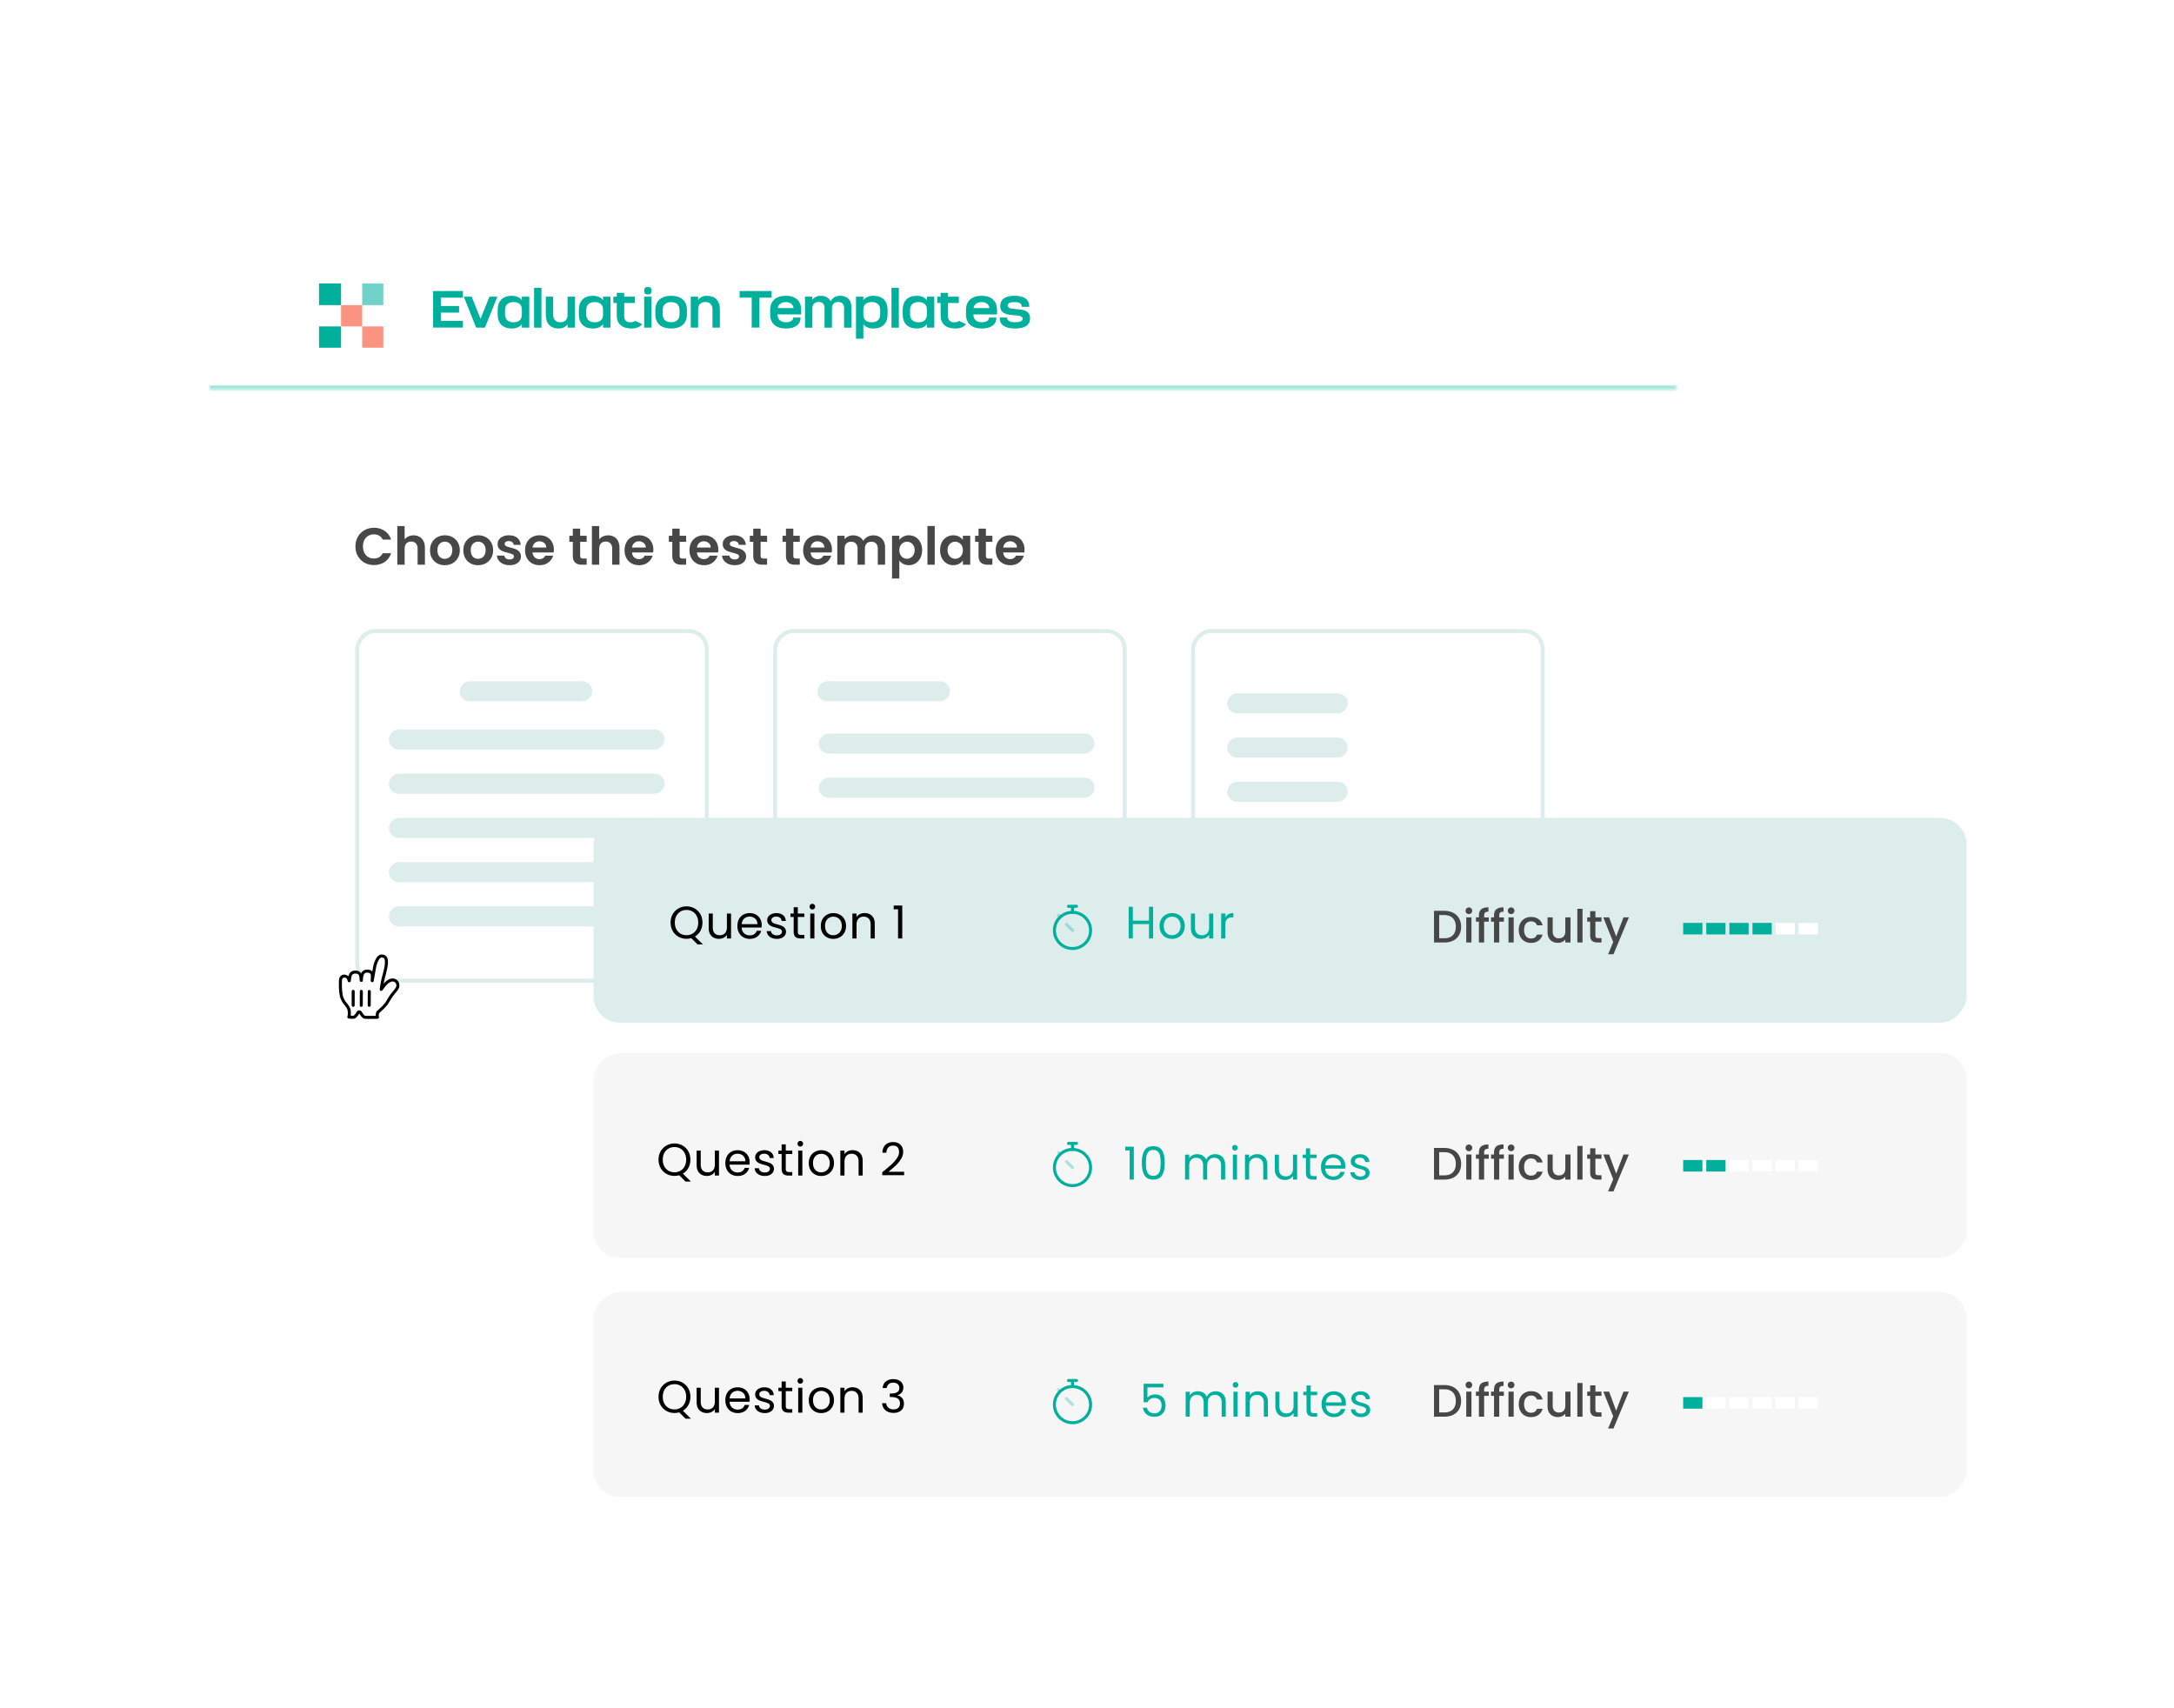 <svg xmlns="http://www.w3.org/2000/svg" width="541" height="425" fill="none"><g filter="url(#a)"><g filter="url(#b)"><path fill="#fff" d="M52.336 71.522c0-12.703 10.297-23 23-23H417.39V293.52H52.336v-222z"/><mask id="c" fill="#fff"><path d="M52 71.522c0-12.703 10.297-23 23-23h342.39V88.92H52V71.522z"/></mask><path fill="#fff" d="M52 71.522c0-12.703 10.297-23 23-23h342.39V88.92H52V71.522z"/><path fill="#9EE5DD" d="M52 48.522h365.39H52zM417.39 89.92H52v-2h365.39v2zM52 88.92V48.522 88.92zm365.39-40.398V88.92 48.522z" mask="url(#c)"/><path fill="#01AF9D" d="M107.78 64.421h7.423v1.651h-5.499v2.067h4.537v1.651h-4.537v2.067h5.499v1.651h-7.423v-9.087zm7.632 1.404h1.963l2.21 5.513 2.21-5.512h1.976l-3.094 7.696h-2.184l-3.081-7.697zm16.298 0v7.697h-1.846v-.872c-.507.715-1.352 1.093-2.509 1.093-2.236 0-3.51-1.274-3.51-3.51v-1.106c0-2.236 1.274-3.522 3.51-3.522 1.157 0 2.002.39 2.509 1.105v-.884h1.846zm-3.939 6.37c1.339 0 2.093-.675 2.093-1.832v-1.379c0-1.143-.754-1.82-2.093-1.82s-2.093.728-2.093 1.963v1.106c0 1.234.754 1.962 2.093 1.962zm5.136-8.566h1.833v9.905h-1.833v-9.906zm10.178 9.893h-1.846v-.833c-.481.69-1.222 1.054-2.197 1.054-2.054 0-3.211-1.236-3.211-3.38v-4.537h1.833v4.537c0 1.156.65 1.82 1.794 1.82 1.144 0 1.781-.664 1.781-1.82v-4.537h1.846v7.696zm8.827-7.697v7.697h-1.846v-.872c-.507.715-1.352 1.093-2.509 1.093-2.236 0-3.51-1.274-3.51-3.51v-1.106c0-2.236 1.274-3.522 3.51-3.522 1.157 0 2.002.39 2.509 1.105v-.884h1.846zm-3.939 6.37c1.339 0 2.093-.675 2.093-1.832v-1.379c0-1.143-.754-1.82-2.093-1.82s-2.093.728-2.093 1.963v1.106c0 1.234.754 1.962 2.093 1.962zm5.514-6.37v-.962h1.846v.963h2.678v1.573h-2.678v3.367c0 .91.546 1.43 1.521 1.43.559 0 .988-.13 1.196-.352l1.742.806c-.468.703-1.43 1.093-2.665 1.093-2.301 0-3.64-1.157-3.64-3.198v-3.147h-.845v-1.572h.845zm6.814-1.481c0-.65.273-.936.91-.936.65 0 .923.285.923.936 0 .65-.273.936-.923.936-.637 0-.91-.287-.91-.936zm0 1.482h1.833v7.696h-1.833v-7.697zm2.78 4.407v-1.106c0-2.236 1.43-3.522 3.926-3.522 2.509 0 3.939 1.286 3.939 3.522v1.106c0 2.236-1.43 3.51-3.939 3.51-2.496 0-3.926-1.274-3.926-3.51zm6.019-1.106c0-1.234-.754-1.95-2.093-1.95s-2.093.715-2.093 1.95v1.106c0 1.234.754 1.95 2.093 1.95s2.093-.716 2.093-1.95v-1.106zm2.791-3.301h1.833v.845c.481-.69 1.222-1.067 2.197-1.067 2.054 0 3.224 1.236 3.224 3.38v4.538h-1.846v-4.538c0-1.143-.637-1.832-1.781-1.832s-1.794.689-1.794 1.832v4.538h-1.833v-7.697zm20.127-1.404v1.65h-3.029v7.436h-1.924v-7.435h-3.016v-1.651h7.969zm1.471 5.81c0 1.236.754 1.95 2.093 1.95 1.144 0 1.807-.428 1.807-1.17h1.833c0 1.742-1.326 2.73-3.64 2.73-2.496 0-3.926-1.273-3.926-3.51v-1.105c0-2.236 1.43-3.522 3.926-3.522 2.405 0 3.796 1.286 3.796 3.522v1.106h-5.889zm.039-1.573h3.965c-.169-.949-.832-1.482-1.911-1.482-1.157 0-1.885.533-2.054 1.482zm6.798-2.834h1.833v.78c.468-.636 1.183-1 2.067-1 1.196 0 2.054.493 2.483 1.377.429-.87 1.261-1.377 2.379-1.377 1.794 0 2.808 1.091 2.808 2.977v4.953h-1.846v-4.953c0-.923-.546-1.444-1.508-1.444s-1.508.65-1.508 1.573v4.823h-1.846v-4.953c0-.922-.546-1.443-1.508-1.443s-1.521.65-1.521 1.573v4.823h-1.833v-7.709zm12.688 0h1.833v.885c.507-.715 1.352-1.105 2.509-1.105 2.236 0 3.523 1.286 3.523 3.522v1.106c0 2.236-1.287 3.51-3.523 3.51-1.157 0-2.002-.377-2.509-1.093v3.627h-1.833v-10.45zm3.926 6.37c1.339 0 2.093-.727 2.093-1.962v-1.106c0-1.234-.754-1.962-2.093-1.962s-2.093.675-2.093 1.82v1.377c0 1.157.754 1.834 2.093 1.834zm4.903-8.566h1.833v9.905h-1.833v-9.906zm10.658 2.197v7.696h-1.846v-.872c-.507.715-1.352 1.093-2.509 1.093-2.236 0-3.51-1.274-3.51-3.51v-1.106c0-2.236 1.274-3.522 3.51-3.522 1.157 0 2.002.39 2.509 1.105v-.884h1.846zm-3.939 6.37c1.339 0 2.093-.677 2.093-1.834v-1.377c0-1.144-.754-1.82-2.093-1.82s-2.093.727-2.093 1.962v1.106c0 1.234.754 1.962 2.093 1.962zm5.514-6.37v-.962h1.846v.962h2.678v1.573h-2.678v3.367c0 .91.546 1.43 1.521 1.43.559 0 .988-.13 1.196-.352l1.742.806c-.468.703-1.43 1.093-2.665 1.093-2.301 0-3.64-1.157-3.64-3.198v-3.147h-.845v-1.572h.845zm8.146 4.407c0 1.234.754 1.95 2.093 1.95 1.144 0 1.807-.43 1.807-1.17h1.833c0 1.741-1.326 2.73-3.64 2.73-2.496 0-3.926-1.274-3.926-3.51v-1.106c0-2.236 1.43-3.522 3.926-3.522 2.405 0 3.796 1.286 3.796 3.522v1.106h-5.889zm.039-1.574h3.965c-.169-.949-.832-1.482-1.911-1.482-1.157 0-1.885.533-2.054 1.482zm6.655-.494c0-1.703 1.196-2.56 3.575-2.56 2.418 0 3.653.922 3.653 2.742h-1.846c0-.78-.611-1.17-1.807-1.17-1.157 0-1.729.286-1.729.845 0 1.742 5.564-.26 5.564 3.172 0 1.703-1.248 2.549-3.705 2.549-2.574 0-3.861-.91-3.861-2.73h1.833c0 .766.676 1.17 2.028 1.17 1.235 0 1.872-.287 1.872-.859 0-1.728-5.577.26-5.577-3.159z"/><path fill="#01AF9D" fill-opacity=".56" d="M90.132 62.522h5.259v5.401h-5.259v-5.401z"/><path fill="#01AF9D" d="M79.391 62.522h5.484v5.401h-5.484v-5.401z"/><path fill="#FB9382" d="M90.132 73.223h5.259v5.299h-5.259v-5.3z"/><path fill="#01AF9D" d="M79.391 73.223h5.484v5.299h-5.484v-5.3z"/><path fill="#FB9382" d="M84.875 67.922h5.258v5.3h-5.258v-5.3z"/></g><path fill="#474747" d="M88.455 131.971c0-.892.2-1.69.598-2.392a4.32 4.32 0 0 1 1.651-1.651c.702-.398 1.486-.598 2.353-.598 1.014 0 1.902.26 2.665.78.763.52 1.296 1.24 1.599 2.158h-2.093a2.161 2.161 0 0 0-.884-.975c-.373-.216-.806-.325-1.3-.325-.529 0-1.001.126-1.417.377a2.55 2.55 0 0 0-.962 1.04c-.225.451-.338.98-.338 1.586 0 .598.113 1.127.338 1.586.234.451.555.802.962 1.053.416.243.888.364 1.417.364.494 0 .927-.108 1.3-.325.381-.225.676-.554.884-.988h2.093c-.303.928-.836 1.651-1.599 2.171-.754.512-1.642.767-2.665.767-.867 0-1.651-.195-2.353-.585a4.434 4.434 0 0 1-1.651-1.651c-.399-.702-.598-1.499-.598-2.392zm14.477-2.756a2.89 2.89 0 0 1 1.456.364c.424.234.754.585.988 1.053.242.46.364 1.014.364 1.664v4.225h-1.82v-3.978c0-.572-.143-1.009-.429-1.313-.286-.312-.676-.468-1.17-.468-.503 0-.902.156-1.196.468-.286.304-.429.741-.429 1.313v3.978h-1.82v-9.62h1.82v3.315c.234-.312.546-.554.936-.728.39-.182.823-.273 1.3-.273zm7.736 7.423c-.693 0-1.317-.151-1.872-.455a3.415 3.415 0 0 1-1.313-1.313c-.312-.563-.468-1.213-.468-1.95 0-.736.161-1.386.481-1.95a3.4 3.4 0 0 1 1.339-1.3 3.827 3.827 0 0 1 1.885-.468c.694 0 1.322.156 1.885.468a3.298 3.298 0 0 1 1.326 1.3c.33.564.494 1.214.494 1.95 0 .737-.169 1.387-.507 1.95a3.448 3.448 0 0 1-1.352 1.313c-.563.304-1.196.455-1.898.455zm0-1.586c.33 0 .637-.078.923-.234.295-.164.529-.407.702-.728.174-.32.26-.71.26-1.17 0-.684-.182-1.209-.546-1.573a1.745 1.745 0 0 0-1.313-.559c-.52 0-.957.187-1.313.559-.346.364-.52.889-.52 1.573 0 .685.169 1.214.507 1.586.347.364.78.546 1.3.546zm8.29 1.586c-.693 0-1.317-.151-1.872-.455a3.415 3.415 0 0 1-1.313-1.313c-.312-.563-.468-1.213-.468-1.95 0-.736.161-1.386.481-1.95a3.4 3.4 0 0 1 1.339-1.3 3.827 3.827 0 0 1 1.885-.468c.694 0 1.322.156 1.885.468a3.298 3.298 0 0 1 1.326 1.3c.33.564.494 1.214.494 1.95 0 .737-.169 1.387-.507 1.95a3.448 3.448 0 0 1-1.352 1.313c-.563.304-1.196.455-1.898.455zm0-1.586c.33 0 .637-.078.923-.234.295-.164.529-.407.702-.728.174-.32.26-.71.26-1.17 0-.684-.182-1.209-.546-1.573a1.745 1.745 0 0 0-1.313-.559c-.52 0-.957.187-1.313.559-.346.364-.52.889-.52 1.573 0 .685.169 1.214.507 1.586.347.364.78.546 1.3.546zm7.848 1.586c-.589 0-1.118-.104-1.586-.312a2.908 2.908 0 0 1-1.118-.871 2.222 2.222 0 0 1-.442-1.209h1.833c.035.278.169.507.403.689.243.182.542.273.897.273.347 0 .616-.069.806-.208.2-.138.299-.316.299-.533 0-.234-.121-.407-.364-.52-.234-.121-.611-.251-1.131-.39a9.943 9.943 0 0 1-1.326-.403 2.355 2.355 0 0 1-.884-.637c-.242-.286-.364-.671-.364-1.157 0-.398.113-.762.338-1.092.234-.329.564-.589.988-.78.434-.19.941-.286 1.521-.286.858 0 1.543.217 2.054.65.512.425.793 1.001.845 1.729h-1.742a.913.913 0 0 0-.364-.676c-.208-.173-.489-.26-.845-.26-.329 0-.585.061-.767.182a.587.587 0 0 0-.26.507c0 .243.122.429.364.559.243.122.62.247 1.131.377.52.13.949.265 1.287.403.338.139.629.356.871.65.252.286.382.668.39 1.144 0 .416-.117.789-.351 1.118-.225.33-.554.59-.988.78-.424.182-.923.273-1.495.273zm11.023-3.874c0 .26-.017.494-.052.702h-5.265c.044.52.226.928.546 1.222.321.295.715.442 1.183.442.676 0 1.157-.29 1.443-.871h1.963a3.305 3.305 0 0 1-1.196 1.716c-.589.442-1.313.663-2.171.663-.693 0-1.317-.151-1.872-.455a3.344 3.344 0 0 1-1.287-1.313c-.303-.563-.455-1.213-.455-1.95 0-.745.152-1.399.455-1.963a3.185 3.185 0 0 1 1.274-1.3c.546-.303 1.175-.455 1.885-.455.685 0 1.296.148 1.833.442.546.295.967.715 1.261 1.261.304.538.455 1.157.455 1.859zm-1.885-.52c-.008-.468-.177-.84-.507-1.118-.329-.286-.732-.429-1.209-.429-.45 0-.832.139-1.144.416-.303.269-.489.646-.559 1.131h3.419zm8.43-1.43v3.484c0 .243.057.421.169.533.122.104.321.156.598.156h.845v1.534h-1.144c-1.534 0-2.301-.745-2.301-2.236v-3.471h-.858v-1.495h.858v-1.781h1.833v1.781h1.612v1.495h-1.612zm6.977-1.599c.546 0 1.032.122 1.456.364.425.234.754.585.988 1.053.243.46.364 1.014.364 1.664v4.225h-1.82v-3.978c0-.572-.143-1.009-.429-1.313-.286-.312-.676-.468-1.17-.468-.502 0-.901.156-1.196.468-.286.304-.429.741-.429 1.313v3.978h-1.82v-9.62h1.82v3.315c.234-.312.546-.554.936-.728.39-.182.824-.273 1.3-.273zm11.234 3.549c0 .26-.017.494-.052.702h-5.265c.043.52.225.928.546 1.222.321.295.715.442 1.183.442.676 0 1.157-.29 1.443-.871h1.963a3.31 3.31 0 0 1-1.196 1.716c-.589.442-1.313.663-2.171.663-.693 0-1.317-.151-1.872-.455a3.344 3.344 0 0 1-1.287-1.313c-.303-.563-.455-1.213-.455-1.95 0-.745.152-1.399.455-1.963a3.179 3.179 0 0 1 1.274-1.3c.546-.303 1.174-.455 1.885-.455.685 0 1.296.148 1.833.442.546.295.966.715 1.261 1.261.303.538.455 1.157.455 1.859zm-1.885-.52c-.009-.468-.178-.84-.507-1.118-.329-.286-.732-.429-1.209-.429-.451 0-.832.139-1.144.416-.303.269-.49.646-.559 1.131h3.419zm8.43-1.43v3.484c0 .243.057.421.169.533.122.104.321.156.598.156h.845v1.534h-1.144c-1.534 0-2.301-.745-2.301-2.236v-3.471h-.858v-1.495h.858v-1.781h1.833v1.781h1.612v1.495h-1.612zm9.616 1.95c0 .26-.017.494-.052.702h-5.265c.044.52.226.928.546 1.222.321.295.715.442 1.183.442.676 0 1.157-.29 1.443-.871h1.963a3.305 3.305 0 0 1-1.196 1.716c-.589.442-1.313.663-2.171.663-.693 0-1.317-.151-1.872-.455a3.344 3.344 0 0 1-1.287-1.313c-.303-.563-.455-1.213-.455-1.95 0-.745.152-1.399.455-1.963a3.185 3.185 0 0 1 1.274-1.3c.546-.303 1.175-.455 1.885-.455.685 0 1.296.148 1.833.442.546.295.967.715 1.261 1.261.304.538.455 1.157.455 1.859zm-1.885-.52c-.008-.468-.177-.84-.507-1.118-.329-.286-.732-.429-1.209-.429-.45 0-.832.139-1.144.416-.303.269-.489.646-.559 1.131h3.419zm5.97 4.394c-.59 0-1.118-.104-1.586-.312a2.9 2.9 0 0 1-1.118-.871 2.214 2.214 0 0 1-.442-1.209h1.833c.034.278.169.507.403.689.242.182.541.273.897.273.346 0 .615-.069.806-.208.199-.138.299-.316.299-.533 0-.234-.122-.407-.364-.52-.234-.121-.611-.251-1.131-.39a9.852 9.852 0 0 1-1.326-.403 2.347 2.347 0 0 1-.884-.637c-.243-.286-.364-.671-.364-1.157 0-.398.112-.762.338-1.092.234-.329.563-.589.988-.78.433-.19.94-.286 1.521-.286.858 0 1.542.217 2.054.65.511.425.793 1.001.845 1.729h-1.742a.917.917 0 0 0-.364-.676c-.208-.173-.49-.26-.845-.26-.33 0-.585.061-.767.182a.584.584 0 0 0-.26.507c0 .243.121.429.364.559.242.122.619.247 1.131.377.52.13.949.265 1.287.403.338.139.628.356.871.65.251.286.381.668.39 1.144 0 .416-.117.789-.351 1.118-.226.33-.555.59-.988.78-.425.182-.923.273-1.495.273zm6.447-5.824v3.484c0 .243.056.421.169.533.121.104.32.156.598.156h.845v1.534h-1.144c-1.534 0-2.301-.745-2.301-2.236v-3.471h-.858v-1.495h.858v-1.781h1.833v1.781h1.612v1.495h-1.612zm8.137 0v3.484c0 .243.057.421.169.533.122.104.321.156.598.156h.845v1.534h-1.144c-1.534 0-2.301-.745-2.301-2.236v-3.471h-.858v-1.495h.858v-1.781h1.833v1.781h1.612v1.495h-1.612zm9.616 1.95c0 .26-.017.494-.052.702h-5.265c.044.52.226.928.546 1.222.321.295.715.442 1.183.442.676 0 1.157-.29 1.443-.871h1.963a3.305 3.305 0 0 1-1.196 1.716c-.589.442-1.313.663-2.171.663-.693 0-1.317-.151-1.872-.455a3.344 3.344 0 0 1-1.287-1.313c-.303-.563-.455-1.213-.455-1.95 0-.745.152-1.399.455-1.963a3.185 3.185 0 0 1 1.274-1.3c.546-.303 1.175-.455 1.885-.455.685 0 1.296.148 1.833.442.546.295.967.715 1.261 1.261.304.538.455 1.157.455 1.859zm-1.885-.52c-.008-.468-.177-.84-.507-1.118-.329-.286-.732-.429-1.209-.429-.45 0-.832.139-1.144.416-.303.269-.489.646-.559 1.131h3.419zm12.158-3.029c.884 0 1.595.273 2.132.819.546.538.819 1.292.819 2.262v4.225h-1.82v-3.978c0-.563-.143-.992-.429-1.287-.286-.303-.676-.455-1.17-.455-.494 0-.888.152-1.183.455-.286.295-.429.724-.429 1.287v3.978h-1.82v-3.978c0-.563-.143-.992-.429-1.287-.286-.303-.676-.455-1.17-.455-.503 0-.901.152-1.196.455-.286.295-.429.724-.429 1.287v3.978h-1.82v-7.202h1.82v.871c.234-.303.533-.541.897-.715.373-.173.78-.26 1.222-.26a3.09 3.09 0 0 1 1.508.364c.442.234.784.572 1.027 1.014a2.623 2.623 0 0 1 1.014-1.001 2.946 2.946 0 0 1 1.456-.377zm6.498 1.144c.234-.329.555-.602.962-.819a2.93 2.93 0 0 1 1.417-.338c.615 0 1.17.152 1.664.455.503.304.897.737 1.183 1.3.295.555.442 1.201.442 1.937 0 .737-.147 1.391-.442 1.963a3.217 3.217 0 0 1-1.183 1.313 3.052 3.052 0 0 1-1.664.468c-.529 0-.997-.108-1.404-.325a2.994 2.994 0 0 1-.975-.819v4.459h-1.82v-10.634h1.82v1.04zm3.809 2.535c0-.433-.091-.806-.273-1.118a1.78 1.78 0 0 0-.702-.728 1.85 1.85 0 0 0-1.872.013c-.286.165-.52.408-.702.728-.173.321-.26.698-.26 1.131 0 .434.087.811.26 1.131.182.321.416.568.702.741.295.165.607.247.936.247.338 0 .65-.086.936-.26a1.86 1.86 0 0 0 .702-.741c.182-.32.273-.702.273-1.144zm5.002-5.993v9.62h-1.82v-9.62h1.82zm1.33 5.993c0-.728.143-1.373.429-1.937a3.254 3.254 0 0 1 1.183-1.3 3.183 3.183 0 0 1 1.677-.455c.537 0 1.005.109 1.404.325.407.217.732.49.975.819v-1.027h1.833v7.202h-1.833v-1.053c-.234.338-.559.62-.975.845-.408.217-.88.325-1.417.325a3.09 3.09 0 0 1-1.664-.468 3.34 3.34 0 0 1-1.183-1.313c-.286-.572-.429-1.226-.429-1.963zm5.668.026c0-.442-.087-.819-.26-1.131a1.793 1.793 0 0 0-.702-.728 1.844 1.844 0 0 0-.949-.26c-.338 0-.65.083-.936.247-.286.165-.52.408-.702.728-.174.312-.26.685-.26 1.118 0 .434.086.815.26 1.144.182.321.416.568.702.741.294.174.606.26.936.26.338 0 .654-.082.949-.247.294-.173.528-.416.702-.728.173-.32.26-.702.26-1.144zm5.729-2.106v3.484c0 .243.057.421.169.533.122.104.321.156.598.156h.845v1.534h-1.144c-1.534 0-2.301-.745-2.301-2.236v-3.471h-.858v-1.495h.858v-1.781h1.833v1.781h1.612v1.495h-1.612zm9.616 1.95c0 .26-.017.494-.052.702h-5.265c.044.52.226.928.546 1.222.321.295.715.442 1.183.442.676 0 1.157-.29 1.443-.871h1.963a3.305 3.305 0 0 1-1.196 1.716c-.589.442-1.313.663-2.171.663-.693 0-1.317-.151-1.872-.455a3.344 3.344 0 0 1-1.287-1.313c-.303-.563-.455-1.213-.455-1.95 0-.745.152-1.399.455-1.963a3.185 3.185 0 0 1 1.274-1.3c.546-.303 1.175-.455 1.885-.455.685 0 1.296.148 1.833.442.546.295.967.715 1.261 1.261.304.538.455 1.157.455 1.859zm-1.885-.52c-.008-.468-.177-.84-.507-1.118-.329-.286-.732-.429-1.209-.429-.45 0-.832.139-1.144.416-.303.269-.489.646-.559 1.131h3.419z"/><rect width="87" height="87" x="-.5" y=".5" fill="#fff" stroke="#DDEDEB" rx="4.5" transform="matrix(-1 0 0 1 175.39 152.521)"/><rect width="68.634" height="4.991" fill="#DDEDEB" rx="2.495" transform="matrix(-1 0 0 1 165.39 177.521)"/><rect width="33" height="5" fill="#DDEDEB" rx="2.5" transform="matrix(-1 0 0 1 147.39 165.521)"/><rect width="68.634" height="4.991" fill="#DDEDEB" rx="2.495" transform="matrix(-1 0 0 1 165.39 188.521)"/><rect width="68.634" height="4.991" fill="#DDEDEB" rx="2.495" transform="matrix(-1 0 0 1 165.39 199.521)"/><rect width="68.634" height="4.991" fill="#DDEDEB" rx="2.495" transform="matrix(-1 0 0 1 165.39 210.521)"/><rect width="68.634" height="4.991" fill="#DDEDEB" rx="2.495" transform="matrix(-1 0 0 1 165.39 221.521)"/><g fill-rule="evenodd" clip-rule="evenodd" filter="url(#d)"><path fill="#000" d="M95.57 245.972a23.27 23.27 0 0 0-.576.537 16.39 16.39 0 0 1-.604.557c-.058.049-.108.179-.127.373a2.446 2.446 0 0 0 .026.632.374.374 0 0 1-.365.442c-.21.002-.37.005-.798.013l-.214.003c-1.16.02-1.753.015-2.178-.039-.455-.057-.923-.606-1.328-1.295-.342.61-.818 1.205-1.299 1.282a3.065 3.065 0 0 1-.55.027 7.33 7.33 0 0 1-.791-.06.374.374 0 0 1-.314-.471 3.707 3.707 0 0 0 .106-.608c.005-.072.006-.137.002-.193a6.59 6.59 0 0 1-.01-.279c0-.047 0-.047-.002-.088a3.098 3.098 0 0 0-.082-.543c-.025-.121-.147-.353-.34-.64a12.586 12.586 0 0 0-.769-1.005 6.188 6.188 0 0 1-.728-1.526c-.111-.39-.2-1.109-.255-1.816-.03-.401-.041-.724-.041-1.231v-.384c0-.154.005-.306.02-.694.032-.814.478-1.34 1.135-1.441.559-.087 1.24.378 1.24.378s.15-.523.253-.684c.166-.26.594-.59.921-.655a3.14 3.14 0 0 1 1.102.007c.321.057.64.344.825.653.133.22.008-.012.14-.24.184-.314.61-.595 1.016-.678a2.313 2.313 0 0 1 1.098.063c.463.138.536.491.555.39.061-.339.067-.316.105-.558.143-.895.303-1.514.545-2.055-.014.031.088-.202.126-.283a4.54 4.54 0 0 1 .2-.386c.218-.374.468-.653.783-.812.545-.277 1.363-.142 1.75.31.386.45.45 1.202.353 2.132a14 14 0 0 1-.285 1.508l-.145.609-.023.097c-.051.215-.097.393-.15.588l-.12.424-.014.054a15.614 15.614 0 0 0-.243 1.084c-.09.47-.09.372-.004.272.059-.07.114-.133.168-.191.1-.107.192-.196.279-.267.634-.519 1.023-.749 1.557-.799.875-.084 1.706.534 1.83 1.369.078.511.053.747-.184 1.199-.13.244-.35.54-.762 1.048l-.05.062c-.505.621-.56.691-.68.864-.324.471-1.114 1.822-1.257 2.004l-.848.94z"/><path fill="#fff" d="m97.771 241.691.05-.061c.377-.466.584-.744.681-.926.153-.292.162-.371.107-.738-.065-.433-.532-.78-1.019-.733-.336.031-.63.205-1.153.632a2.279 2.279 0 0 0-.203.197 6.09 6.09 0 0 0-.148.167c-.08.093-.347.421-.308.373-.058.07-.1.124-.147.191a9.387 9.387 0 0 1-.219.304c.034-.045-.214.299-.267.349-.278.266-.682.042-.657-.313.005-.059.019-.123.047-.234a28.39 28.39 0 0 1 .247-1.568 15.738 15.738 0 0 1 .255-1.136l.016-.058.12-.43c.052-.184.095-.354.145-.561l.022-.095c.067-.284.104-.442.146-.613.11-.456.234-1.088.267-1.408.076-.724.024-1.334-.175-1.567-.156-.181-.597-.254-.843-.129-.161.081-.322.261-.475.522a3.796 3.796 0 0 0-.167.323l-.121.273c-.21.47-.355 1.031-.488 1.867-.04.248-.088.528-.15.872l-.038.203c-.302 1.635-.28 1.511-.284 1.642-.016.475-.718.487-.749.012a6.017 6.017 0 0 1 .011-.672l.005-.109c.015-.356.014-.561-.007-.677-.038-.212-.229-.45-.404-.502a1.572 1.572 0 0 0-.733-.048c-.207.043-.448.202-.518.321a2.21 2.21 0 0 0-.21.635c-.044.22-.075.455-.096.707-.007.078-.01.138-.018.238l-.005.077-.006.044c-.003.019-.003.019-.017.068-.008.138-.008.138-.561.189-.165-.2-.165-.2-.16-.235a3.911 3.911 0 0 1-.068-.498l-.032-.323c-.036-.34-.083-.556-.14-.651-.07-.118-.32-.283-.432-.303a2.423 2.423 0 0 0-.826-.009c-.108.022-.37.224-.433.322-.128.201-.252.851-.322 1.496.011.042.011.042-.16.287-.59-.067-.59-.067-.574-.174a1.167 1.167 0 0 1-.046-.15 2.87 2.87 0 0 0-.112-.356 1.117 1.117 0 0 0-.09-.182c-.12-.19-.433-.319-.707-.277-.294.045-.482.267-.5.729a21.44 21.44 0 0 0-.02 1.049c0 .489.01.794.04 1.174.05.654.135 1.343.228 1.667.095.331.377.951.6 1.274a13.466 13.466 0 0 1 .8 1.046c.243.363.399.66.45.904.066.316.09.484.097.666l.003.102c.002.118.004.165.009.252.005.09.004.187-.004.289-.01.146 0 .345 0 .345s.127-.012.268-.008c.173.004.316-.002.415-.018.143-.023.53-.507.727-.883.303-.577 1.036-.549 1.337-.04.272.462.66.918.775.932.375.047.955.053 2.072.033l.213-.003c.43-.008.413.064.404-.013-.025-.22-.022-.179 0-.399.037-.369.151-.671.389-.871.123-.104.27-.24.565-.521.337-.32.443-.419.573-.533l.801-.891c.088-.113.86-1.434 1.213-1.946.137-.198.188-.263.714-.911zm-9.508.003v3.459c0 .5-.75.5-.75 0v-3.459c0-.5.75-.5.75 0zm2.031 0-.016 3.473c-.002.5-.752.497-.75-.003l.016-3.473c.002-.5.752-.497.75.003zm1.21 3.453.02-3.426c.004-.5.754-.495.75.005l-.02 3.426c-.004.5-.754.495-.75-.005z"/></g><rect width="87" height="87" x="-.5" y=".5" fill="#fff" stroke="#DDEDEB" rx="4.5" transform="matrix(-1 0 0 1 279.39 152.521)"/><rect width="68.634" height="4.991" fill="#DDEDEB" rx="2.495" transform="matrix(-1 0 0 1 272.39 178.521)"/><rect width="33" height="5" fill="#DDEDEB" rx="2.5" transform="matrix(-1 0 0 1 236.39 165.521)"/><rect width="68.634" height="4.991" fill="#DDEDEB" rx="2.495" transform="matrix(-1 0 0 1 272.39 189.521)"/><rect width="30" height="5" fill="#DDEDEB" rx="2.5" transform="matrix(-1 0 0 1 233.39 200.521)"/><rect width="30" height="5" fill="#DDEDEB" rx="2.5" transform="matrix(-1 0 0 1 233.39 211.521)"/><rect width="30" height="5" fill="#DDEDEB" rx="2.5" transform="matrix(-1 0 0 1 233.39 222.521)"/><rect width="87" height="87" x="-.5" y=".5" fill="#fff" stroke="#DDEDEB" rx="4.5" transform="matrix(-1 0 0 1 383.39 152.521)"/><rect width="30" height="5" fill="#DDEDEB" rx="2.5" transform="matrix(-1 0 0 1 335.39 168.521)"/><rect width="30" height="5" fill="#DDEDEB" rx="2.5" transform="matrix(-1 0 0 1 335.39 201.521)"/><rect width="30" height="5" fill="#DDEDEB" rx="2.5" transform="matrix(-1 0 0 1 335.39 179.521)"/><rect width="30" height="5" fill="#DDEDEB" rx="2.5" transform="matrix(-1 0 0 1 335.39 212.521)"/><rect width="30" height="5" fill="#DDEDEB" rx="2.5" transform="matrix(-1 0 0 1 335.39 190.521)"/><rect width="30" height="5" fill="#DDEDEB" rx="2.5" transform="matrix(-1 0 0 1 335.39 223.521)"/><rect width="341.693" height="50.971" fill="#DDEDEB" rx="6.607" transform="matrix(-1 0 0 1 489.391 199.521)"/><path fill="#01AF9D" d="M286.955 221.627v7.894h-1.031v-3.579h-4.021v3.579h-1.031v-7.894h1.031v3.466h4.021v-3.466h1.031zm4.693 7.996c-.581 0-1.11-.132-1.585-.396a2.87 2.87 0 0 1-1.11-1.121c-.265-.491-.397-1.058-.397-1.699 0-.635.136-1.193.408-1.677a2.834 2.834 0 0 1 1.133-1.121 3.234 3.234 0 0 1 1.597-.397c.589 0 1.121.133 1.597.397a2.79 2.79 0 0 1 1.121 1.11c.279.483.419 1.046.419 1.688 0 .641-.143 1.208-.43 1.699a2.92 2.92 0 0 1-1.144 1.121 3.304 3.304 0 0 1-1.609.396zm0-.906c.37 0 .718-.087 1.042-.26.325-.174.586-.434.782-.782.204-.347.306-.77.306-1.268 0-.499-.098-.922-.295-1.269a1.89 1.89 0 0 0-.77-.77 2.11 2.11 0 0 0-1.031-.261c-.377 0-.725.087-1.042.261a1.84 1.84 0 0 0-.747.77c-.189.347-.284.77-.284 1.269 0 .506.091.932.272 1.28.189.347.438.607.748.781.31.166.649.249 1.019.249zm10.27-5.403v6.207h-1.031v-.917a2.043 2.043 0 0 1-.827.748c-.347.173-.732.26-1.155.26-.483 0-.918-.098-1.303-.294a2.248 2.248 0 0 1-.917-.907c-.219-.4-.329-.887-.329-1.461v-3.636h1.02v3.5c0 .612.155 1.084.464 1.416.31.325.733.487 1.269.487.551 0 .985-.17 1.302-.509.317-.34.476-.835.476-1.484v-3.41h1.031zm2.997 1.008c.182-.354.438-.63.771-.826.339-.197.751-.295 1.234-.295v1.065h-.272c-1.155 0-1.733.627-1.733 1.88v3.375h-1.03v-6.207h1.03v1.008z"/><circle cx="4.5" cy="4.5" r="4.5" stroke="#01AF9D" stroke-width=".75" transform="matrix(-1 0 0 1 271.391 223.021)"/><path stroke="#01AF9D" stroke-linecap="round" stroke-width=".75" d="M267.891 221.521h-2m1 0v1.5"/><path stroke="#01AF9D" stroke-linecap="round" stroke-width=".75" d="m266.891 227.521-1.5-1.5m-1.75-2-.25-.25" opacity=".3"/><path fill="#000" d="m173.594 231.017-1.574-1.575a4.42 4.42 0 0 1-1.178.159c-.732 0-1.401-.17-2.005-.51a3.868 3.868 0 0 1-1.438-1.438c-.348-.62-.521-1.314-.521-2.085 0-.77.173-1.461.521-2.072a3.758 3.758 0 0 1 1.438-1.439 3.955 3.955 0 0 1 2.005-.521c.74 0 1.412.174 2.016.521.604.34 1.08.816 1.427 1.427.348.612.521 1.307.521 2.084 0 .756-.166 1.435-.498 2.039a3.715 3.715 0 0 1-1.37 1.427l1.993 1.983h-1.337zm-5.663-5.449c0 .627.125 1.178.374 1.654.257.476.604.842 1.042 1.099.445.257.944.385 1.495.385.551 0 1.046-.128 1.484-.385a2.665 2.665 0 0 0 1.042-1.099c.257-.476.385-1.027.385-1.654 0-.634-.128-1.185-.385-1.653a2.685 2.685 0 0 0-1.031-1.099 2.897 2.897 0 0 0-1.495-.385c-.559 0-1.057.128-1.495.385a2.763 2.763 0 0 0-1.042 1.099c-.249.468-.374 1.019-.374 1.653zm13.99-2.254v6.207h-1.031v-.917a2.043 2.043 0 0 1-.827.748c-.347.173-.732.26-1.155.26a2.83 2.83 0 0 1-1.303-.294 2.248 2.248 0 0 1-.917-.907c-.219-.4-.329-.887-.329-1.461v-3.636h1.02v3.5c0 .612.154 1.084.464 1.416.31.325.732.487 1.269.487.551 0 .985-.17 1.302-.509.317-.34.476-.835.476-1.484v-3.41h1.031zm7.63 2.866c0 .196-.011.404-.034.623h-4.961c.038.612.245 1.091.623 1.439.385.339.849.509 1.393.509.446 0 .816-.102 1.11-.306.302-.211.514-.49.634-.838h1.11a2.692 2.692 0 0 1-.996 1.461c-.499.37-1.118.555-1.858.555a3.172 3.172 0 0 1-1.586-.396 2.827 2.827 0 0 1-1.087-1.121c-.264-.491-.397-1.058-.397-1.699 0-.642.129-1.205.386-1.688a2.673 2.673 0 0 1 1.076-1.11c.468-.264 1.004-.397 1.608-.397.589 0 1.11.129 1.563.386a2.61 2.61 0 0 1 1.042 1.064c.249.446.374.952.374 1.518zm-1.065-.215c0-.393-.087-.729-.26-1.008a1.646 1.646 0 0 0-.714-.646 2.126 2.126 0 0 0-.985-.226c-.521 0-.967.166-1.337.498-.362.332-.57.793-.623 1.382h3.919zm4.849 3.658c-.475 0-.902-.079-1.279-.237a2.23 2.23 0 0 1-.895-.68 1.843 1.843 0 0 1-.363-1.008h1.065c.03.309.174.562.43.759.265.196.608.294 1.031.294.393 0 .702-.087.929-.26.226-.174.34-.393.34-.657a.637.637 0 0 0-.363-.601c-.241-.135-.615-.268-1.121-.396a9.428 9.428 0 0 1-1.133-.362 2.16 2.16 0 0 1-.747-.555c-.204-.25-.306-.574-.306-.975 0-.317.094-.607.283-.872.189-.264.457-.472.804-.623a2.847 2.847 0 0 1 1.19-.238c.687 0 1.242.174 1.665.521.422.348.649.824.679 1.428h-1.031a1.054 1.054 0 0 0-.396-.782c-.234-.196-.551-.294-.951-.294-.37 0-.665.079-.884.237a.736.736 0 0 0-.328.623c0 .204.064.374.192.51.136.129.302.234.499.317.203.076.483.163.838.261.445.121.808.241 1.087.362.279.114.517.287.714.521.204.234.309.54.317.918 0 .34-.095.645-.283.917a1.925 1.925 0 0 1-.805.646 2.872 2.872 0 0 1-1.178.226zm5.205-5.459v3.658c0 .303.064.518.192.646.129.121.351.181.669.181h.758v.872h-.928c-.574 0-1.005-.132-1.292-.396-.287-.264-.43-.698-.43-1.303v-3.658h-.804v-.85h.804v-1.563h1.031v1.563h1.619v.85h-1.619zm3.627-1.858a.678.678 0 0 1-.498-.204.678.678 0 0 1-.204-.498c0-.196.068-.362.204-.498a.678.678 0 0 1 .498-.204c.189 0 .348.068.476.204a.678.678 0 0 1 .204.498.678.678 0 0 1-.204.498.628.628 0 0 1-.476.204zm.499 1.008v6.207h-1.031v-6.207h1.031zm4.69 6.309c-.581 0-1.11-.132-1.586-.396a2.883 2.883 0 0 1-1.11-1.121c-.264-.491-.396-1.058-.396-1.699 0-.635.136-1.193.408-1.677a2.832 2.832 0 0 1 1.132-1.121 3.236 3.236 0 0 1 1.597-.397c.589 0 1.122.133 1.597.397.476.257.85.627 1.122 1.11.279.483.419 1.046.419 1.688 0 .641-.144 1.208-.431 1.699-.279.483-.66.857-1.144 1.121a3.297 3.297 0 0 1-1.608.396zm0-.906c.37 0 .717-.087 1.042-.26.325-.174.585-.434.782-.782.203-.347.305-.77.305-1.268 0-.499-.098-.922-.294-1.269a1.89 1.89 0 0 0-.77-.77 2.11 2.11 0 0 0-1.031-.261c-.378 0-.725.087-1.042.261-.31.166-.559.423-.748.77-.188.347-.283.77-.283 1.269 0 .506.091.932.272 1.28.189.347.438.607.748.781a2.12 2.12 0 0 0 1.019.249zm7.789-5.516c.755 0 1.367.23 1.835.691.468.453.702 1.11.702 1.971v3.658h-1.019v-3.511c0-.619-.155-1.091-.465-1.416-.309-.332-.732-.498-1.268-.498-.544 0-.978.17-1.303.51-.317.339-.476.834-.476 1.483v3.432h-1.03v-6.207h1.03v.884c.204-.317.48-.563.827-.736a2.615 2.615 0 0 1 1.167-.261zm7.252-.929v-.94h2.129v8.189h-1.042v-7.249h-1.087z"/><path fill="#474747" d="M359.421 222.649c.838 0 1.57.163 2.197.487a3.366 3.366 0 0 1 1.461 1.382c.348.597.521 1.295.521 2.096 0 .8-.173 1.495-.521 2.084a3.397 3.397 0 0 1-1.461 1.359c-.627.31-1.359.464-2.197.464h-2.571v-7.872h2.571zm0 6.819c.921 0 1.627-.249 2.118-.747.491-.499.736-1.201.736-2.107 0-.914-.245-1.628-.736-2.141-.491-.514-1.197-.77-2.118-.77h-1.28v5.765h1.28zm6.116-6.014a.803.803 0 0 1-.589-.238.8.8 0 0 1-.238-.589c0-.234.079-.431.238-.589a.8.8 0 0 1 .589-.238c.227 0 .419.079.578.238a.802.802 0 0 1 .238.589c0 .234-.08.43-.238.589a.79.79 0 0 1-.578.238zm.634.826v6.241h-1.291v-6.241h1.291zm4.312 1.054h-1.155v5.187h-1.303v-5.187h-.736v-1.054h.736v-.441c0-.718.189-1.239.567-1.563.385-.333.985-.499 1.801-.499v1.076c-.393 0-.669.076-.827.227-.159.143-.238.396-.238.759v.441h1.155v1.054zm3.761 0h-1.155v5.187h-1.303v-5.187h-.736v-1.054h.736v-.441c0-.718.189-1.239.566-1.563.386-.333.986-.499 1.801-.499v1.076c-.392 0-.668.076-.826.227-.159.143-.238.396-.238.759v.441h1.155v1.054zm1.801-1.88a.803.803 0 0 1-.589-.238.803.803 0 0 1-.238-.589c0-.234.08-.431.238-.589a.8.8 0 0 1 .589-.238c.227 0 .419.079.578.238a.798.798 0 0 1 .238.589.8.8 0 0 1-.238.589.79.79 0 0 1-.578.238zm.635.826v6.241h-1.292v-6.241h1.292zm1.264 3.115c0-.642.129-1.204.386-1.687a2.801 2.801 0 0 1 1.087-1.133c.461-.264.989-.397 1.586-.397.755 0 1.378.182 1.869.544.498.355.834.865 1.008 1.529h-1.393a1.484 1.484 0 0 0-.544-.725c-.249-.173-.563-.26-.94-.26-.529 0-.952.189-1.269.566-.309.37-.464.891-.464 1.563 0 .672.155 1.197.464 1.575.317.377.74.566 1.269.566.747 0 1.242-.328 1.484-.985h1.393a2.81 2.81 0 0 1-1.02 1.517c-.498.37-1.117.555-1.857.555-.597 0-1.125-.132-1.586-.396a2.898 2.898 0 0 1-1.087-1.133c-.257-.491-.386-1.057-.386-1.699zm12.875-3.115v6.241h-1.292v-.736a2.123 2.123 0 0 1-.804.612 2.554 2.554 0 0 1-1.042.215 2.83 2.83 0 0 1-1.325-.306 2.26 2.26 0 0 1-.918-.906c-.219-.4-.328-.883-.328-1.45v-3.67h1.28v3.478c0 .559.14.989.419 1.291.279.294.661.442 1.144.442.483 0 .865-.148 1.144-.442.287-.302.43-.732.43-1.291v-3.478h1.292zm2.995-2.14v8.381h-1.292v-8.381h1.292zm3.201 3.194v3.454c0 .235.053.404.159.51.113.098.302.147.566.147h.793v1.076h-1.019c-.582 0-1.027-.135-1.337-.407-.309-.272-.464-.714-.464-1.326v-3.454h-.736v-1.054h.736v-1.551h1.302v1.551h1.518v1.054h-1.518zm8.326-1.054-3.828 9.175h-1.337l1.269-3.035-2.458-6.14h1.439l1.755 4.758 1.824-4.758h1.336z"/><path fill="#01AF9D" d="M418.855 228.521h4.791v-2.874h-4.791zm5.749 0h4.791v-2.874h-4.791zm5.75 0h4.791v-2.874h-4.791zm5.749 0h4.791v-2.874h-4.791z"/><path fill="#fff" d="M441.852 228.521h4.791v-2.874h-4.791zm5.748 0h4.791v-2.874H447.6z"/><rect width="341.693" height="50.971" fill="#F6F6F6" rx="6.607" transform="matrix(-1 0 0 1 489.391 258.043)"/><path fill="#01AF9D" d="M280.022 282.272v-.94h2.13v8.189h-1.042v-7.249h-1.088zm4.127 3.07c0-1.299.211-2.311.634-3.036.423-.732 1.163-1.098 2.22-1.098 1.05 0 1.786.366 2.209 1.098.423.725.634 1.737.634 3.036 0 1.321-.211 2.348-.634 3.081-.423.732-1.159 1.098-2.209 1.098-1.057 0-1.797-.366-2.22-1.098-.423-.733-.634-1.76-.634-3.081zm4.678 0c0-.657-.046-1.212-.136-1.665-.083-.461-.261-.831-.533-1.11-.264-.28-.649-.419-1.155-.419-.513 0-.906.139-1.178.419-.264.279-.442.649-.532 1.11a9.423 9.423 0 0 0-.125 1.665c0 .679.042 1.25.125 1.71.09.461.268.831.532 1.11.272.28.665.419 1.178.419.506 0 .891-.139 1.155-.419.272-.279.45-.649.533-1.11.09-.46.136-1.031.136-1.71zm13.541-2.141c.484 0 .914.102 1.292.306.377.196.675.495.894.895.219.4.329.887.329 1.461v3.658h-1.02v-3.511c0-.619-.154-1.091-.464-1.416-.302-.332-.714-.498-1.235-.498-.536 0-.962.174-1.28.521-.317.34-.475.834-.475 1.484v3.42h-1.02v-3.511c0-.619-.154-1.091-.464-1.416-.302-.332-.714-.498-1.235-.498-.536 0-.962.174-1.28.521-.317.34-.475.834-.475 1.484v3.42h-1.031v-6.207h1.031v.895c.204-.325.475-.574.815-.747a2.52 2.52 0 0 1 1.144-.261c.521 0 .982.117 1.382.351.4.234.699.578.895 1.031a2.03 2.03 0 0 1 .861-1.019 2.53 2.53 0 0 1 1.336-.363zm4.965-.895a.678.678 0 0 1-.499-.204.678.678 0 0 1-.204-.498c0-.196.068-.362.204-.498a.678.678 0 0 1 .499-.204c.188 0 .347.068.475.204a.678.678 0 0 1 .204.498.678.678 0 0 1-.204.498.627.627 0 0 1-.475.204zm.498 1.008v6.207H306.8v-6.207h1.031zm5.007-.113c.756 0 1.367.23 1.835.691.469.453.703 1.11.703 1.971v3.658h-1.02v-3.511c0-.619-.155-1.091-.464-1.416-.31-.332-.733-.498-1.269-.498-.543 0-.978.17-1.302.51-.318.339-.476.834-.476 1.483v3.432h-1.031v-6.207h1.031v.884c.204-.317.479-.563.827-.736a2.614 2.614 0 0 1 1.166-.261zm9.953.113v6.207h-1.031v-.917a2.043 2.043 0 0 1-.827.748c-.347.173-.732.26-1.155.26-.483 0-.918-.098-1.303-.294a2.248 2.248 0 0 1-.917-.907c-.219-.4-.329-.887-.329-1.461v-3.636h1.02v3.5c0 .612.154 1.084.464 1.416.31.325.733.487 1.269.487.551 0 .985-.17 1.302-.509.317-.34.476-.835.476-1.484v-3.41h1.031zm3.224.85v3.658c0 .303.064.518.192.646.129.121.352.181.669.181h.759v.872h-.929c-.574 0-1.004-.132-1.291-.396-.287-.264-.431-.698-.431-1.303v-3.658h-.804v-.85h.804v-1.563h1.031v1.563h1.62v.85h-1.62zm8.758 2.016c0 .196-.011.404-.034.623h-4.961c.038.612.246 1.091.623 1.439.385.339.85.509 1.393.509.446 0 .816-.102 1.111-.306.302-.211.513-.49.634-.838h1.11a2.693 2.693 0 0 1-.997 1.461c-.498.37-1.117.555-1.858.555a3.171 3.171 0 0 1-1.585-.396 2.83 2.83 0 0 1-1.088-1.121c-.264-.491-.396-1.058-.396-1.699 0-.642.128-1.205.385-1.688a2.68 2.68 0 0 1 1.076-1.11c.468-.264 1.004-.397 1.608-.397.589 0 1.111.129 1.564.386.453.256.8.611 1.042 1.064.249.446.373.952.373 1.518zm-1.064-.215c0-.393-.087-.729-.261-1.008a1.638 1.638 0 0 0-.713-.646 2.13 2.13 0 0 0-.986-.226 1.93 1.93 0 0 0-1.336.498c-.363.332-.57.793-.623 1.382h3.919zm4.849 3.658c-.476 0-.902-.079-1.28-.237a2.23 2.23 0 0 1-.895-.68 1.834 1.834 0 0 1-.362-1.008h1.064c.031.309.174.562.431.759.264.196.608.294 1.031.294.392 0 .702-.087.928-.26.227-.174.34-.393.34-.657a.638.638 0 0 0-.362-.601c-.242-.135-.616-.268-1.122-.396a9.405 9.405 0 0 1-1.132-.362 2.173 2.173 0 0 1-.748-.555c-.204-.25-.306-.574-.306-.975 0-.317.095-.607.283-.872.189-.264.457-.472.805-.623a2.84 2.84 0 0 1 1.189-.238c.687 0 1.242.174 1.665.521.423.348.649.824.68 1.428h-1.031a1.058 1.058 0 0 0-.397-.782c-.234-.196-.551-.294-.951-.294-.37 0-.664.079-.883.237a.737.737 0 0 0-.329.623c0 .204.064.374.193.51.136.129.302.234.498.317.204.076.483.163.838.261.446.121.808.241 1.088.362.279.114.517.287.713.521.204.234.31.54.317.918 0 .34-.094.645-.283.917a1.928 1.928 0 0 1-.804.646c-.34.151-.733.226-1.178.226z"/><circle cx="4.5" cy="4.5" r="4.5" stroke="#01AF9D" stroke-width=".75" transform="matrix(-1 0 0 1 271.391 282.021)"/><path stroke="#01AF9D" stroke-linecap="round" stroke-width=".75" d="M267.891 280.521h-2m1 0v1.5"/><path stroke="#01AF9D" stroke-linecap="round" stroke-width=".75" d="m266.891 286.521-1.5-1.5m-1.75-2-.25-.25" opacity=".3"/><path fill="#000" d="m170.594 290.017-1.574-1.575a4.42 4.42 0 0 1-1.178.159c-.732 0-1.401-.17-2.005-.51a3.868 3.868 0 0 1-1.438-1.438c-.348-.62-.521-1.314-.521-2.085 0-.77.173-1.461.521-2.072a3.758 3.758 0 0 1 1.438-1.439 3.955 3.955 0 0 1 2.005-.521c.74 0 1.412.174 2.016.521.604.34 1.08.816 1.427 1.427.348.612.521 1.307.521 2.084 0 .756-.166 1.435-.498 2.039a3.715 3.715 0 0 1-1.37 1.427l1.993 1.983h-1.337zm-5.663-5.449c0 .627.125 1.178.374 1.654.257.476.604.842 1.042 1.099.445.257.944.385 1.495.385.551 0 1.046-.128 1.484-.385a2.665 2.665 0 0 0 1.042-1.099c.257-.476.385-1.027.385-1.654 0-.634-.128-1.185-.385-1.653a2.685 2.685 0 0 0-1.031-1.099 2.897 2.897 0 0 0-1.495-.385c-.559 0-1.057.128-1.495.385a2.763 2.763 0 0 0-1.042 1.099c-.249.468-.374 1.019-.374 1.653zm13.99-2.254v6.207h-1.031v-.917a2.043 2.043 0 0 1-.827.748c-.347.173-.732.26-1.155.26a2.83 2.83 0 0 1-1.303-.294 2.248 2.248 0 0 1-.917-.907c-.219-.4-.329-.887-.329-1.461v-3.636h1.02v3.5c0 .612.154 1.084.464 1.416.31.325.732.487 1.269.487.551 0 .985-.17 1.302-.509.317-.34.476-.835.476-1.484v-3.41h1.031zm7.63 2.866c0 .196-.011.404-.034.623h-4.961c.038.612.245 1.091.623 1.439.385.339.849.509 1.393.509.446 0 .816-.102 1.11-.306.302-.211.514-.49.634-.838h1.11a2.692 2.692 0 0 1-.996 1.461c-.499.37-1.118.555-1.858.555a3.172 3.172 0 0 1-1.586-.396 2.827 2.827 0 0 1-1.087-1.121c-.264-.491-.397-1.058-.397-1.699 0-.642.129-1.205.386-1.688a2.673 2.673 0 0 1 1.076-1.11c.468-.264 1.004-.397 1.608-.397.589 0 1.11.129 1.563.386a2.61 2.61 0 0 1 1.042 1.064c.249.446.374.952.374 1.518zm-1.065-.215c0-.393-.087-.729-.26-1.008a1.646 1.646 0 0 0-.714-.646 2.126 2.126 0 0 0-.985-.226c-.521 0-.967.166-1.337.498-.362.332-.57.793-.623 1.382h3.919zm4.849 3.658c-.475 0-.902-.079-1.279-.237a2.23 2.23 0 0 1-.895-.68 1.843 1.843 0 0 1-.363-1.008h1.065c.03.309.174.562.43.759.265.196.608.294 1.031.294.393 0 .702-.087.929-.26.226-.174.34-.393.34-.657a.637.637 0 0 0-.363-.601c-.241-.135-.615-.268-1.121-.396a9.428 9.428 0 0 1-1.133-.362 2.16 2.16 0 0 1-.747-.555c-.204-.25-.306-.574-.306-.975 0-.317.094-.607.283-.872.189-.264.457-.472.804-.623a2.847 2.847 0 0 1 1.19-.238c.687 0 1.242.174 1.665.521.422.348.649.824.679 1.428h-1.031a1.054 1.054 0 0 0-.396-.782c-.234-.196-.551-.294-.951-.294-.37 0-.665.079-.884.237a.736.736 0 0 0-.328.623c0 .204.064.374.192.51.136.129.302.234.499.317.203.076.483.163.838.261.445.121.808.241 1.087.362.279.114.517.287.714.521.204.234.309.54.317.918 0 .34-.095.645-.283.917a1.925 1.925 0 0 1-.805.646 2.872 2.872 0 0 1-1.178.226zm5.205-5.459v3.658c0 .303.064.518.192.646.129.121.351.181.669.181h.758v.872h-.928c-.574 0-1.005-.132-1.292-.396-.287-.264-.43-.698-.43-1.303v-3.658h-.804v-.85h.804v-1.563h1.031v1.563h1.619v.85h-1.619zm3.627-1.858a.678.678 0 0 1-.498-.204.678.678 0 0 1-.204-.498c0-.196.068-.362.204-.498a.678.678 0 0 1 .498-.204c.189 0 .348.068.476.204a.678.678 0 0 1 .204.498.678.678 0 0 1-.204.498.628.628 0 0 1-.476.204zm.499 1.008v6.207h-1.031v-6.207h1.031zm4.69 6.309c-.581 0-1.11-.132-1.586-.396a2.883 2.883 0 0 1-1.11-1.121c-.264-.491-.396-1.058-.396-1.699 0-.635.136-1.193.408-1.677a2.832 2.832 0 0 1 1.132-1.121 3.236 3.236 0 0 1 1.597-.397c.589 0 1.122.133 1.597.397.476.257.85.627 1.122 1.11.279.483.419 1.046.419 1.688 0 .641-.144 1.208-.431 1.699-.279.483-.66.857-1.144 1.121a3.297 3.297 0 0 1-1.608.396zm0-.906c.37 0 .717-.087 1.042-.26.325-.174.585-.434.782-.782.203-.347.305-.77.305-1.268 0-.499-.098-.922-.294-1.269a1.89 1.89 0 0 0-.77-.77 2.11 2.11 0 0 0-1.031-.261c-.378 0-.725.087-1.042.261-.31.166-.559.423-.748.77-.188.347-.283.77-.283 1.269 0 .506.091.932.272 1.28.189.347.438.607.748.781a2.12 2.12 0 0 0 1.019.249zm7.789-5.516c.755 0 1.367.23 1.835.691.468.453.702 1.11.702 1.971v3.658h-1.019v-3.511c0-.619-.155-1.091-.465-1.416-.309-.332-.732-.498-1.268-.498-.544 0-.978.17-1.303.51-.317.339-.476.834-.476 1.483v3.432h-1.03v-6.207h1.03v.884c.204-.317.48-.563.827-.736a2.615 2.615 0 0 1 1.167-.261zm7.399 5.494a54.264 54.264 0 0 0 2.254-1.892 9.209 9.209 0 0 0 1.371-1.552c.377-.543.566-1.076.566-1.597 0-.491-.121-.876-.362-1.155-.235-.287-.616-.431-1.144-.431-.514 0-.914.163-1.201.487-.279.318-.431.744-.453 1.28h-.997c.03-.845.287-1.499.77-1.959.484-.461 1.107-.691 1.869-.691.778 0 1.393.215 1.846.646.461.43.691 1.023.691 1.778 0 .627-.188 1.238-.566 1.835a8.071 8.071 0 0 1-1.269 1.563c-.475.445-1.083.966-1.823 1.563h3.896v.861h-5.448v-.736z"/><path fill="#474747" d="M359.421 281.649c.838 0 1.57.163 2.197.487a3.366 3.366 0 0 1 1.461 1.382c.348.597.521 1.295.521 2.096 0 .8-.173 1.495-.521 2.084a3.397 3.397 0 0 1-1.461 1.359c-.627.31-1.359.464-2.197.464h-2.571v-7.872h2.571zm0 6.819c.921 0 1.627-.249 2.118-.747.491-.499.736-1.201.736-2.107 0-.914-.245-1.628-.736-2.141-.491-.514-1.197-.77-2.118-.77h-1.28v5.765h1.28zm6.116-6.014a.803.803 0 0 1-.589-.238.8.8 0 0 1-.238-.589c0-.234.079-.431.238-.589a.8.8 0 0 1 .589-.238c.227 0 .419.079.578.238a.802.802 0 0 1 .238.589c0 .234-.08.43-.238.589a.79.79 0 0 1-.578.238zm.634.826v6.241h-1.291v-6.241h1.291zm4.312 1.054h-1.155v5.187h-1.303v-5.187h-.736v-1.054h.736v-.441c0-.718.189-1.239.567-1.563.385-.333.985-.499 1.801-.499v1.076c-.393 0-.669.076-.827.227-.159.143-.238.396-.238.759v.441h1.155v1.054zm3.761 0h-1.155v5.187h-1.303v-5.187h-.736v-1.054h.736v-.441c0-.718.189-1.239.566-1.563.386-.333.986-.499 1.801-.499v1.076c-.392 0-.668.076-.826.227-.159.143-.238.396-.238.759v.441h1.155v1.054zm1.801-1.88a.803.803 0 0 1-.589-.238.803.803 0 0 1-.238-.589c0-.234.08-.431.238-.589a.8.8 0 0 1 .589-.238c.227 0 .419.079.578.238a.798.798 0 0 1 .238.589.8.8 0 0 1-.238.589.79.79 0 0 1-.578.238zm.635.826v6.241h-1.292v-6.241h1.292zm1.264 3.115c0-.642.129-1.204.386-1.687a2.801 2.801 0 0 1 1.087-1.133c.461-.264.989-.397 1.586-.397.755 0 1.378.182 1.869.544.498.355.834.865 1.008 1.529h-1.393a1.484 1.484 0 0 0-.544-.725c-.249-.173-.563-.26-.94-.26-.529 0-.952.189-1.269.566-.309.37-.464.891-.464 1.563 0 .672.155 1.197.464 1.575.317.377.74.566 1.269.566.747 0 1.242-.328 1.484-.985h1.393a2.81 2.81 0 0 1-1.02 1.517c-.498.37-1.117.555-1.857.555-.597 0-1.125-.132-1.586-.396a2.898 2.898 0 0 1-1.087-1.133c-.257-.491-.386-1.057-.386-1.699zm12.875-3.115v6.241h-1.292v-.736a2.123 2.123 0 0 1-.804.612 2.554 2.554 0 0 1-1.042.215 2.83 2.83 0 0 1-1.325-.306 2.26 2.26 0 0 1-.918-.906c-.219-.4-.328-.883-.328-1.45v-3.67h1.28v3.478c0 .559.14.989.419 1.291.279.294.661.442 1.144.442.483 0 .865-.148 1.144-.442.287-.302.43-.732.43-1.291v-3.478h1.292zm2.995-2.14v8.381h-1.292v-8.381h1.292zm3.201 3.194v3.454c0 .235.053.404.159.51.113.098.302.147.566.147h.793v1.076h-1.019c-.582 0-1.027-.135-1.337-.407-.309-.272-.464-.714-.464-1.326v-3.454h-.736v-1.054h.736v-1.551h1.302v1.551h1.518v1.054h-1.518zm8.326-1.054-3.828 9.175h-1.337l1.269-3.035-2.458-6.14h1.439l1.755 4.758 1.824-4.758h1.336z"/><path fill="#01AF9D" d="M418.855 287.521h4.791v-2.874h-4.791zm5.749 0h4.791v-2.874h-4.791z"/><path fill="#fff" d="M430.354 287.521h4.791v-2.874h-4.791zm5.749 0h4.791v-2.874h-4.791zm5.749 0h4.791v-2.874h-4.791zm5.748 0h4.791v-2.874H447.6z"/><rect width="341.693" height="50.971" fill="#F6F6F6" rx="6.607" transform="matrix(-1 0 0 1 489.391 317.51)"/><path fill="#01AF9D" d="M289.516 341.227h-3.976v2.583c.174-.242.43-.438.77-.589a2.56 2.56 0 0 1 1.099-.238c.627 0 1.136.132 1.529.396.393.257.672.593.838 1.008.174.408.261.842.261 1.303 0 .543-.102 1.031-.306 1.461-.204.43-.517.77-.94 1.019-.416.25-.933.374-1.552.374-.793 0-1.435-.204-1.926-.612-.49-.407-.789-.951-.894-1.631h1.008c.098.431.306.767.623 1.009.317.241.717.362 1.2.362.597 0 1.046-.177 1.348-.532.302-.363.453-.839.453-1.428s-.151-1.042-.453-1.359c-.302-.324-.747-.487-1.336-.487-.401 0-.752.098-1.054.295a1.642 1.642 0 0 0-.645.781h-.974v-4.621h4.927v.906zm12.998.974c.483 0 .913.102 1.291.306.377.196.676.495.895.895.219.4.328.887.328 1.461v3.658h-1.019v-3.511c0-.619-.155-1.091-.465-1.416-.302-.332-.713-.498-1.234-.498-.536 0-.963.174-1.28.521-.317.34-.476.834-.476 1.484v3.42h-1.019v-3.511c0-.619-.155-1.091-.465-1.416-.302-.332-.713-.498-1.234-.498-.536 0-.963.174-1.28.521-.317.34-.476.834-.476 1.484v3.42h-1.031v-6.207h1.031v.895c.204-.325.476-.574.816-.747a2.515 2.515 0 0 1 1.144-.261c.521 0 .981.117 1.381.351.401.234.699.578.895 1.031.174-.438.461-.778.861-1.019.4-.242.846-.363 1.337-.363zm4.964-.895a.68.68 0 0 1-.499-.204.68.68 0 0 1-.203-.498.68.68 0 0 1 .203-.498.68.68 0 0 1 .499-.204.63.63 0 0 1 .476.204.677.677 0 0 1 .203.498.677.677 0 0 1-.203.498.63.63 0 0 1-.476.204zm.498 1.008v6.207h-1.03v-6.207h1.03zm5.008-.113c.755 0 1.367.23 1.835.691.468.453.702 1.11.702 1.971v3.658h-1.019v-3.511c0-.619-.155-1.091-.465-1.416-.309-.332-.732-.498-1.268-.498-.544 0-.978.17-1.303.51-.317.339-.476.834-.476 1.483v3.432h-1.03v-6.207h1.03v.884c.204-.317.48-.563.827-.736a2.615 2.615 0 0 1 1.167-.261zm9.952.113v6.207h-1.031v-.917a2.043 2.043 0 0 1-.827.748c-.347.173-.732.26-1.155.26-.483 0-.917-.098-1.302-.294a2.25 2.25 0 0 1-.918-.907c-.219-.4-.328-.887-.328-1.461v-3.636h1.019v3.5c0 .612.155 1.084.464 1.416.31.325.733.487 1.269.487.551 0 .985-.17 1.303-.509.317-.34.475-.835.475-1.484v-3.41h1.031zm3.224.85v3.658c0 .303.064.518.193.646.128.121.351.181.668.181h.759v.872h-.929c-.574 0-1.004-.132-1.291-.396-.287-.264-.431-.698-.431-1.303v-3.658h-.804v-.85h.804v-1.563h1.031v1.563h1.62v.85h-1.62zm8.759 2.016c0 .196-.012.404-.034.623h-4.961c.037.612.245 1.091.623 1.439.385.339.849.509 1.393.509.445 0 .815-.102 1.11-.306.302-.211.513-.49.634-.838h1.11a2.688 2.688 0 0 1-.997 1.461c-.498.37-1.117.555-1.857.555a3.172 3.172 0 0 1-1.586-.396 2.82 2.82 0 0 1-1.087-1.121c-.265-.491-.397-1.058-.397-1.699 0-.642.129-1.205.385-1.688a2.685 2.685 0 0 1 1.076-1.11c.469-.264 1.005-.397 1.609-.397.589 0 1.11.129 1.563.386.453.256.8.611 1.042 1.064.249.446.374.952.374 1.518zm-1.065-.215c0-.393-.087-.729-.26-1.008a1.646 1.646 0 0 0-.714-.646 2.129 2.129 0 0 0-.985-.226c-.522 0-.967.166-1.337.498-.362.332-.57.793-.623 1.382h3.919zm4.849 3.658c-.475 0-.902-.079-1.28-.237a2.233 2.233 0 0 1-.894-.68 1.843 1.843 0 0 1-.363-1.008h1.065c.03.309.173.562.43.759.265.196.608.294 1.031.294.393 0 .702-.087.929-.26.226-.174.34-.393.34-.657a.637.637 0 0 0-.363-.601c-.242-.135-.615-.268-1.121-.396a9.428 9.428 0 0 1-1.133-.362 2.173 2.173 0 0 1-.748-.555c-.203-.25-.305-.574-.305-.975 0-.317.094-.607.283-.872.189-.264.457-.472.804-.623a2.842 2.842 0 0 1 1.189-.238c.688 0 1.243.174 1.665.521.423.348.65.824.68 1.428h-1.031a1.057 1.057 0 0 0-.396-.782c-.234-.196-.551-.294-.952-.294-.37 0-.664.079-.883.237a.737.737 0 0 0-.329.623c0 .204.065.374.193.51.136.129.302.234.498.317.204.076.484.163.839.261.445.121.808.241 1.087.362.279.114.517.287.713.521.204.234.31.54.318.918 0 .34-.095.645-.284.917a1.916 1.916 0 0 1-.804.646c-.34.151-.732.226-1.178.226z"/><circle cx="4.5" cy="4.5" r="4.5" stroke="#01AF9D" stroke-width=".75" transform="matrix(-1 0 0 1 271.391 341.021)"/><path stroke="#01AF9D" stroke-linecap="round" stroke-width=".75" d="M267.891 339.521h-2m1 0v1.5"/><path stroke="#01AF9D" stroke-linecap="round" stroke-width=".75" d="m266.891 345.521-1.5-1.5m-1.75-2-.25-.25" opacity=".3"/><path fill="#000" d="m170.594 349.017-1.574-1.575a4.42 4.42 0 0 1-1.178.159c-.732 0-1.401-.17-2.005-.51a3.868 3.868 0 0 1-1.438-1.438c-.348-.62-.521-1.314-.521-2.085 0-.77.173-1.461.521-2.072a3.758 3.758 0 0 1 1.438-1.439 3.955 3.955 0 0 1 2.005-.521c.74 0 1.412.174 2.016.521.604.34 1.08.816 1.427 1.427.348.612.521 1.307.521 2.084 0 .756-.166 1.435-.498 2.039a3.715 3.715 0 0 1-1.37 1.427l1.993 1.983h-1.337zm-5.663-5.449c0 .627.125 1.178.374 1.654.257.476.604.842 1.042 1.099.445.257.944.385 1.495.385.551 0 1.046-.128 1.484-.385a2.665 2.665 0 0 0 1.042-1.099c.257-.476.385-1.027.385-1.654 0-.634-.128-1.185-.385-1.653a2.685 2.685 0 0 0-1.031-1.099 2.897 2.897 0 0 0-1.495-.385c-.559 0-1.057.128-1.495.385a2.763 2.763 0 0 0-1.042 1.099c-.249.468-.374 1.019-.374 1.653zm13.99-2.254v6.207h-1.031v-.917a2.043 2.043 0 0 1-.827.748c-.347.173-.732.26-1.155.26a2.83 2.83 0 0 1-1.303-.294 2.248 2.248 0 0 1-.917-.907c-.219-.4-.329-.887-.329-1.461v-3.636h1.02v3.5c0 .612.154 1.084.464 1.416.31.325.732.487 1.269.487.551 0 .985-.17 1.302-.509.317-.34.476-.835.476-1.484v-3.41h1.031zm7.63 2.866c0 .196-.011.404-.034.623h-4.961c.038.612.245 1.091.623 1.439.385.339.849.509 1.393.509.446 0 .816-.102 1.11-.306.302-.211.514-.49.634-.838h1.11a2.692 2.692 0 0 1-.996 1.461c-.499.37-1.118.555-1.858.555a3.172 3.172 0 0 1-1.586-.396 2.827 2.827 0 0 1-1.087-1.121c-.264-.491-.397-1.058-.397-1.699 0-.642.129-1.205.386-1.688a2.673 2.673 0 0 1 1.076-1.11c.468-.264 1.004-.397 1.608-.397.589 0 1.11.129 1.563.386a2.61 2.61 0 0 1 1.042 1.064c.249.446.374.952.374 1.518zm-1.065-.215c0-.393-.087-.729-.26-1.008a1.646 1.646 0 0 0-.714-.646 2.126 2.126 0 0 0-.985-.226c-.521 0-.967.166-1.337.498-.362.332-.57.793-.623 1.382h3.919zm4.849 3.658c-.475 0-.902-.079-1.279-.237a2.23 2.23 0 0 1-.895-.68 1.843 1.843 0 0 1-.363-1.008h1.065c.03.309.174.562.43.759.265.196.608.294 1.031.294.393 0 .702-.087.929-.26.226-.174.34-.393.34-.657a.637.637 0 0 0-.363-.601c-.241-.135-.615-.268-1.121-.396a9.428 9.428 0 0 1-1.133-.362 2.16 2.16 0 0 1-.747-.555c-.204-.25-.306-.574-.306-.975 0-.317.094-.607.283-.872.189-.264.457-.472.804-.623a2.847 2.847 0 0 1 1.19-.238c.687 0 1.242.174 1.665.521.422.348.649.824.679 1.428h-1.031a1.054 1.054 0 0 0-.396-.782c-.234-.196-.551-.294-.951-.294-.37 0-.665.079-.884.237a.736.736 0 0 0-.328.623c0 .204.064.374.192.51.136.129.302.234.499.317.203.076.483.163.838.261.445.121.808.241 1.087.362.279.114.517.287.714.521.204.234.309.54.317.918 0 .34-.095.645-.283.917a1.925 1.925 0 0 1-.805.646 2.872 2.872 0 0 1-1.178.226zm5.205-5.459v3.658c0 .303.064.518.192.646.129.121.351.181.669.181h.758v.872h-.928c-.574 0-1.005-.132-1.292-.396-.287-.264-.43-.698-.43-1.303v-3.658h-.804v-.85h.804v-1.563h1.031v1.563h1.619v.85h-1.619zm3.627-1.858a.678.678 0 0 1-.498-.204.678.678 0 0 1-.204-.498c0-.196.068-.362.204-.498a.678.678 0 0 1 .498-.204c.189 0 .348.068.476.204a.678.678 0 0 1 .204.498.678.678 0 0 1-.204.498.628.628 0 0 1-.476.204zm.499 1.008v6.207h-1.031v-6.207h1.031zm4.69 6.309c-.581 0-1.11-.132-1.586-.396a2.883 2.883 0 0 1-1.11-1.121c-.264-.491-.396-1.058-.396-1.699 0-.635.136-1.193.408-1.677a2.832 2.832 0 0 1 1.132-1.121 3.236 3.236 0 0 1 1.597-.397c.589 0 1.122.133 1.597.397.476.257.85.627 1.122 1.11.279.483.419 1.046.419 1.688 0 .641-.144 1.208-.431 1.699-.279.483-.66.857-1.144 1.121a3.297 3.297 0 0 1-1.608.396zm0-.906c.37 0 .717-.087 1.042-.26.325-.174.585-.434.782-.782.203-.347.305-.77.305-1.268 0-.499-.098-.922-.294-1.269a1.89 1.89 0 0 0-.77-.77 2.11 2.11 0 0 0-1.031-.261c-.378 0-.725.087-1.042.261-.31.166-.559.423-.748.77-.188.347-.283.77-.283 1.269 0 .506.091.932.272 1.28.189.347.438.607.748.781a2.12 2.12 0 0 0 1.019.249zm7.789-5.516c.755 0 1.367.23 1.835.691.468.453.702 1.11.702 1.971v3.658h-1.019v-3.511c0-.619-.155-1.091-.465-1.416-.309-.332-.732-.498-1.268-.498-.544 0-.978.17-1.303.51-.317.339-.476.834-.476 1.483v3.432h-1.03v-6.207h1.03v.884c.204-.317.48-.563.827-.736a2.615 2.615 0 0 1 1.167-.261zm7.501.193c.053-.695.321-1.239.804-1.631.484-.393 1.11-.589 1.88-.589.514 0 .956.094 1.326.283.377.181.66.43.849.747a2 2 0 0 1 .295 1.076c0 .469-.136.873-.408 1.212a1.78 1.78 0 0 1-1.042.657v.057c.491.121.88.359 1.167.714.287.354.43.819.43 1.393 0 .43-.098.819-.295 1.166a2.04 2.04 0 0 1-.883.805c-.393.196-.865.294-1.416.294-.8 0-1.457-.208-1.971-.623-.513-.423-.8-1.019-.861-1.789h.997c.053.453.238.823.555 1.11.317.286.74.43 1.269.43.528 0 .929-.136 1.2-.408.28-.279.42-.638.42-1.076 0-.566-.189-.974-.567-1.223-.377-.249-.947-.374-1.71-.374h-.261v-.861h.272c.695-.007 1.22-.121 1.575-.34.355-.226.532-.573.532-1.042 0-.4-.132-.721-.396-.962-.257-.242-.627-.363-1.11-.363-.469 0-.846.121-1.133.363-.287.241-.457.566-.51.974h-1.008z"/><path fill="#474747" d="M359.421 340.649c.838 0 1.57.163 2.197.487a3.366 3.366 0 0 1 1.461 1.382c.348.597.521 1.295.521 2.096 0 .8-.173 1.495-.521 2.084a3.397 3.397 0 0 1-1.461 1.359c-.627.31-1.359.464-2.197.464h-2.571v-7.872h2.571zm0 6.819c.921 0 1.627-.249 2.118-.747.491-.499.736-1.201.736-2.107 0-.914-.245-1.628-.736-2.141-.491-.514-1.197-.77-2.118-.77h-1.28v5.765h1.28zm6.116-6.014a.803.803 0 0 1-.589-.238.8.8 0 0 1-.238-.589c0-.234.079-.431.238-.589a.8.8 0 0 1 .589-.238c.227 0 .419.079.578.238a.802.802 0 0 1 .238.589c0 .234-.08.43-.238.589a.79.79 0 0 1-.578.238zm.634.826v6.241h-1.291v-6.241h1.291zm4.312 1.054h-1.155v5.187h-1.303v-5.187h-.736v-1.054h.736v-.441c0-.718.189-1.239.567-1.563.385-.333.985-.499 1.801-.499v1.076c-.393 0-.669.076-.827.227-.159.143-.238.396-.238.759v.441h1.155v1.054zm3.761 0h-1.155v5.187h-1.303v-5.187h-.736v-1.054h.736v-.441c0-.718.189-1.239.566-1.563.386-.333.986-.499 1.801-.499v1.076c-.392 0-.668.076-.826.227-.159.143-.238.396-.238.759v.441h1.155v1.054zm1.801-1.88a.803.803 0 0 1-.589-.238.803.803 0 0 1-.238-.589c0-.234.08-.431.238-.589a.8.8 0 0 1 .589-.238c.227 0 .419.079.578.238a.798.798 0 0 1 .238.589.8.8 0 0 1-.238.589.79.79 0 0 1-.578.238zm.635.826v6.241h-1.292v-6.241h1.292zm1.264 3.115c0-.642.129-1.204.386-1.687a2.801 2.801 0 0 1 1.087-1.133c.461-.264.989-.397 1.586-.397.755 0 1.378.182 1.869.544.498.355.834.865 1.008 1.529h-1.393a1.484 1.484 0 0 0-.544-.725c-.249-.173-.563-.26-.94-.26-.529 0-.952.189-1.269.566-.309.37-.464.891-.464 1.563 0 .672.155 1.197.464 1.575.317.377.74.566 1.269.566.747 0 1.242-.328 1.484-.985h1.393a2.81 2.81 0 0 1-1.02 1.517c-.498.37-1.117.555-1.857.555-.597 0-1.125-.132-1.586-.396a2.898 2.898 0 0 1-1.087-1.133c-.257-.491-.386-1.057-.386-1.699zm12.875-3.115v6.241h-1.292v-.736a2.123 2.123 0 0 1-.804.612 2.554 2.554 0 0 1-1.042.215 2.83 2.83 0 0 1-1.325-.306 2.26 2.26 0 0 1-.918-.906c-.219-.4-.328-.883-.328-1.45v-3.67h1.28v3.478c0 .559.14.989.419 1.291.279.294.661.442 1.144.442.483 0 .865-.148 1.144-.442.287-.302.43-.732.43-1.291v-3.478h1.292zm2.995-2.14v8.381h-1.292v-8.381h1.292zm3.201 3.194v3.454c0 .235.053.404.159.51.113.098.302.147.566.147h.793v1.076h-1.019c-.582 0-1.027-.135-1.337-.407-.309-.272-.464-.714-.464-1.326v-3.454h-.736v-1.054h.736v-1.551h1.302v1.551h1.518v1.054h-1.518zm8.326-1.054-3.828 9.175h-1.337l1.269-3.035-2.458-6.14h1.439l1.755 4.758 1.824-4.758h1.336z"/><path fill="#01AF9D" d="M418.855 346.521h4.791v-2.874h-4.791z"/><path fill="#fff" d="M424.604 346.521h4.791v-2.874h-4.791zm5.75 0h4.791v-2.874h-4.791zm5.749 0h4.791v-2.874h-4.791zm5.749 0h4.791v-2.874h-4.791zm5.748 0h4.791v-2.874H447.6z"/></g><defs><filter id="a" width="540.591" height="423.159" x=".4" y=".921" color-interpolation-filters="sRGB" filterUnits="userSpaceOnUse"><feFlood flood-opacity="0" result="BackgroundImageFix"/><feColorMatrix in="SourceAlpha" result="hardAlpha" values="0 0 0 0 0 0 0 0 0 0 0 0 0 0 0 0 0 0 127 0"/><feMorphology in="SourceAlpha" radius="37" result="effect1_dropShadow_1832_121191"/><feOffset dy="4"/><feGaussianBlur stdDeviation="44.3"/><feComposite in2="hardAlpha" operator="out"/><feColorMatrix values="0 0 0 0 0.217 0 0 0 0 1 0 0 0 0 0.919 0 0 0 0.21 0"/><feBlend in2="BackgroundImageFix" result="effect1_dropShadow_1832_121191"/><feBlend in="SourceGraphic" in2="effect1_dropShadow_1832_121191" result="shape"/></filter><filter id="b" width="468.591" height="348.2" x=".4" y=".921" color-interpolation-filters="sRGB" filterUnits="userSpaceOnUse"><feFlood flood-opacity="0" result="BackgroundImageFix"/><feColorMatrix in="SourceAlpha" result="hardAlpha" values="0 0 0 0 0 0 0 0 0 0 0 0 0 0 0 0 0 0 127 0"/><feMorphology in="SourceAlpha" radius="37" result="effect1_dropShadow_1832_121191"/><feOffset dy="4"/><feGaussianBlur stdDeviation="44.3"/><feComposite in2="hardAlpha" operator="out"/><feColorMatrix values="0 0 0 0 0 0 0 0 0 0 0 0 0 0 0 0 0 0 0.15 0"/><feBlend in2="BackgroundImageFix" result="effect1_dropShadow_1832_121191"/><feBlend in="SourceGraphic" in2="effect1_dropShadow_1832_121191" result="shape"/></filter><filter id="d" width="19.058" height="20.018" x="82.332" y="231.521" color-interpolation-filters="sRGB" filterUnits="userSpaceOnUse"><feFlood flood-opacity="0" result="BackgroundImageFix"/><feColorMatrix in="SourceAlpha" result="hardAlpha" values="0 0 0 0 0 0 0 0 0 0 0 0 0 0 0 0 0 0 127 0"/><feOffset dy="1"/><feGaussianBlur stdDeviation="1"/><feColorMatrix values="0 0 0 0 0 0 0 0 0 0 0 0 0 0 0 0 0 0 0.299 0"/><feBlend in2="BackgroundImageFix" result="effect1_dropShadow_1832_121191"/><feBlend in="SourceGraphic" in2="effect1_dropShadow_1832_121191" result="shape"/></filter></defs></svg>